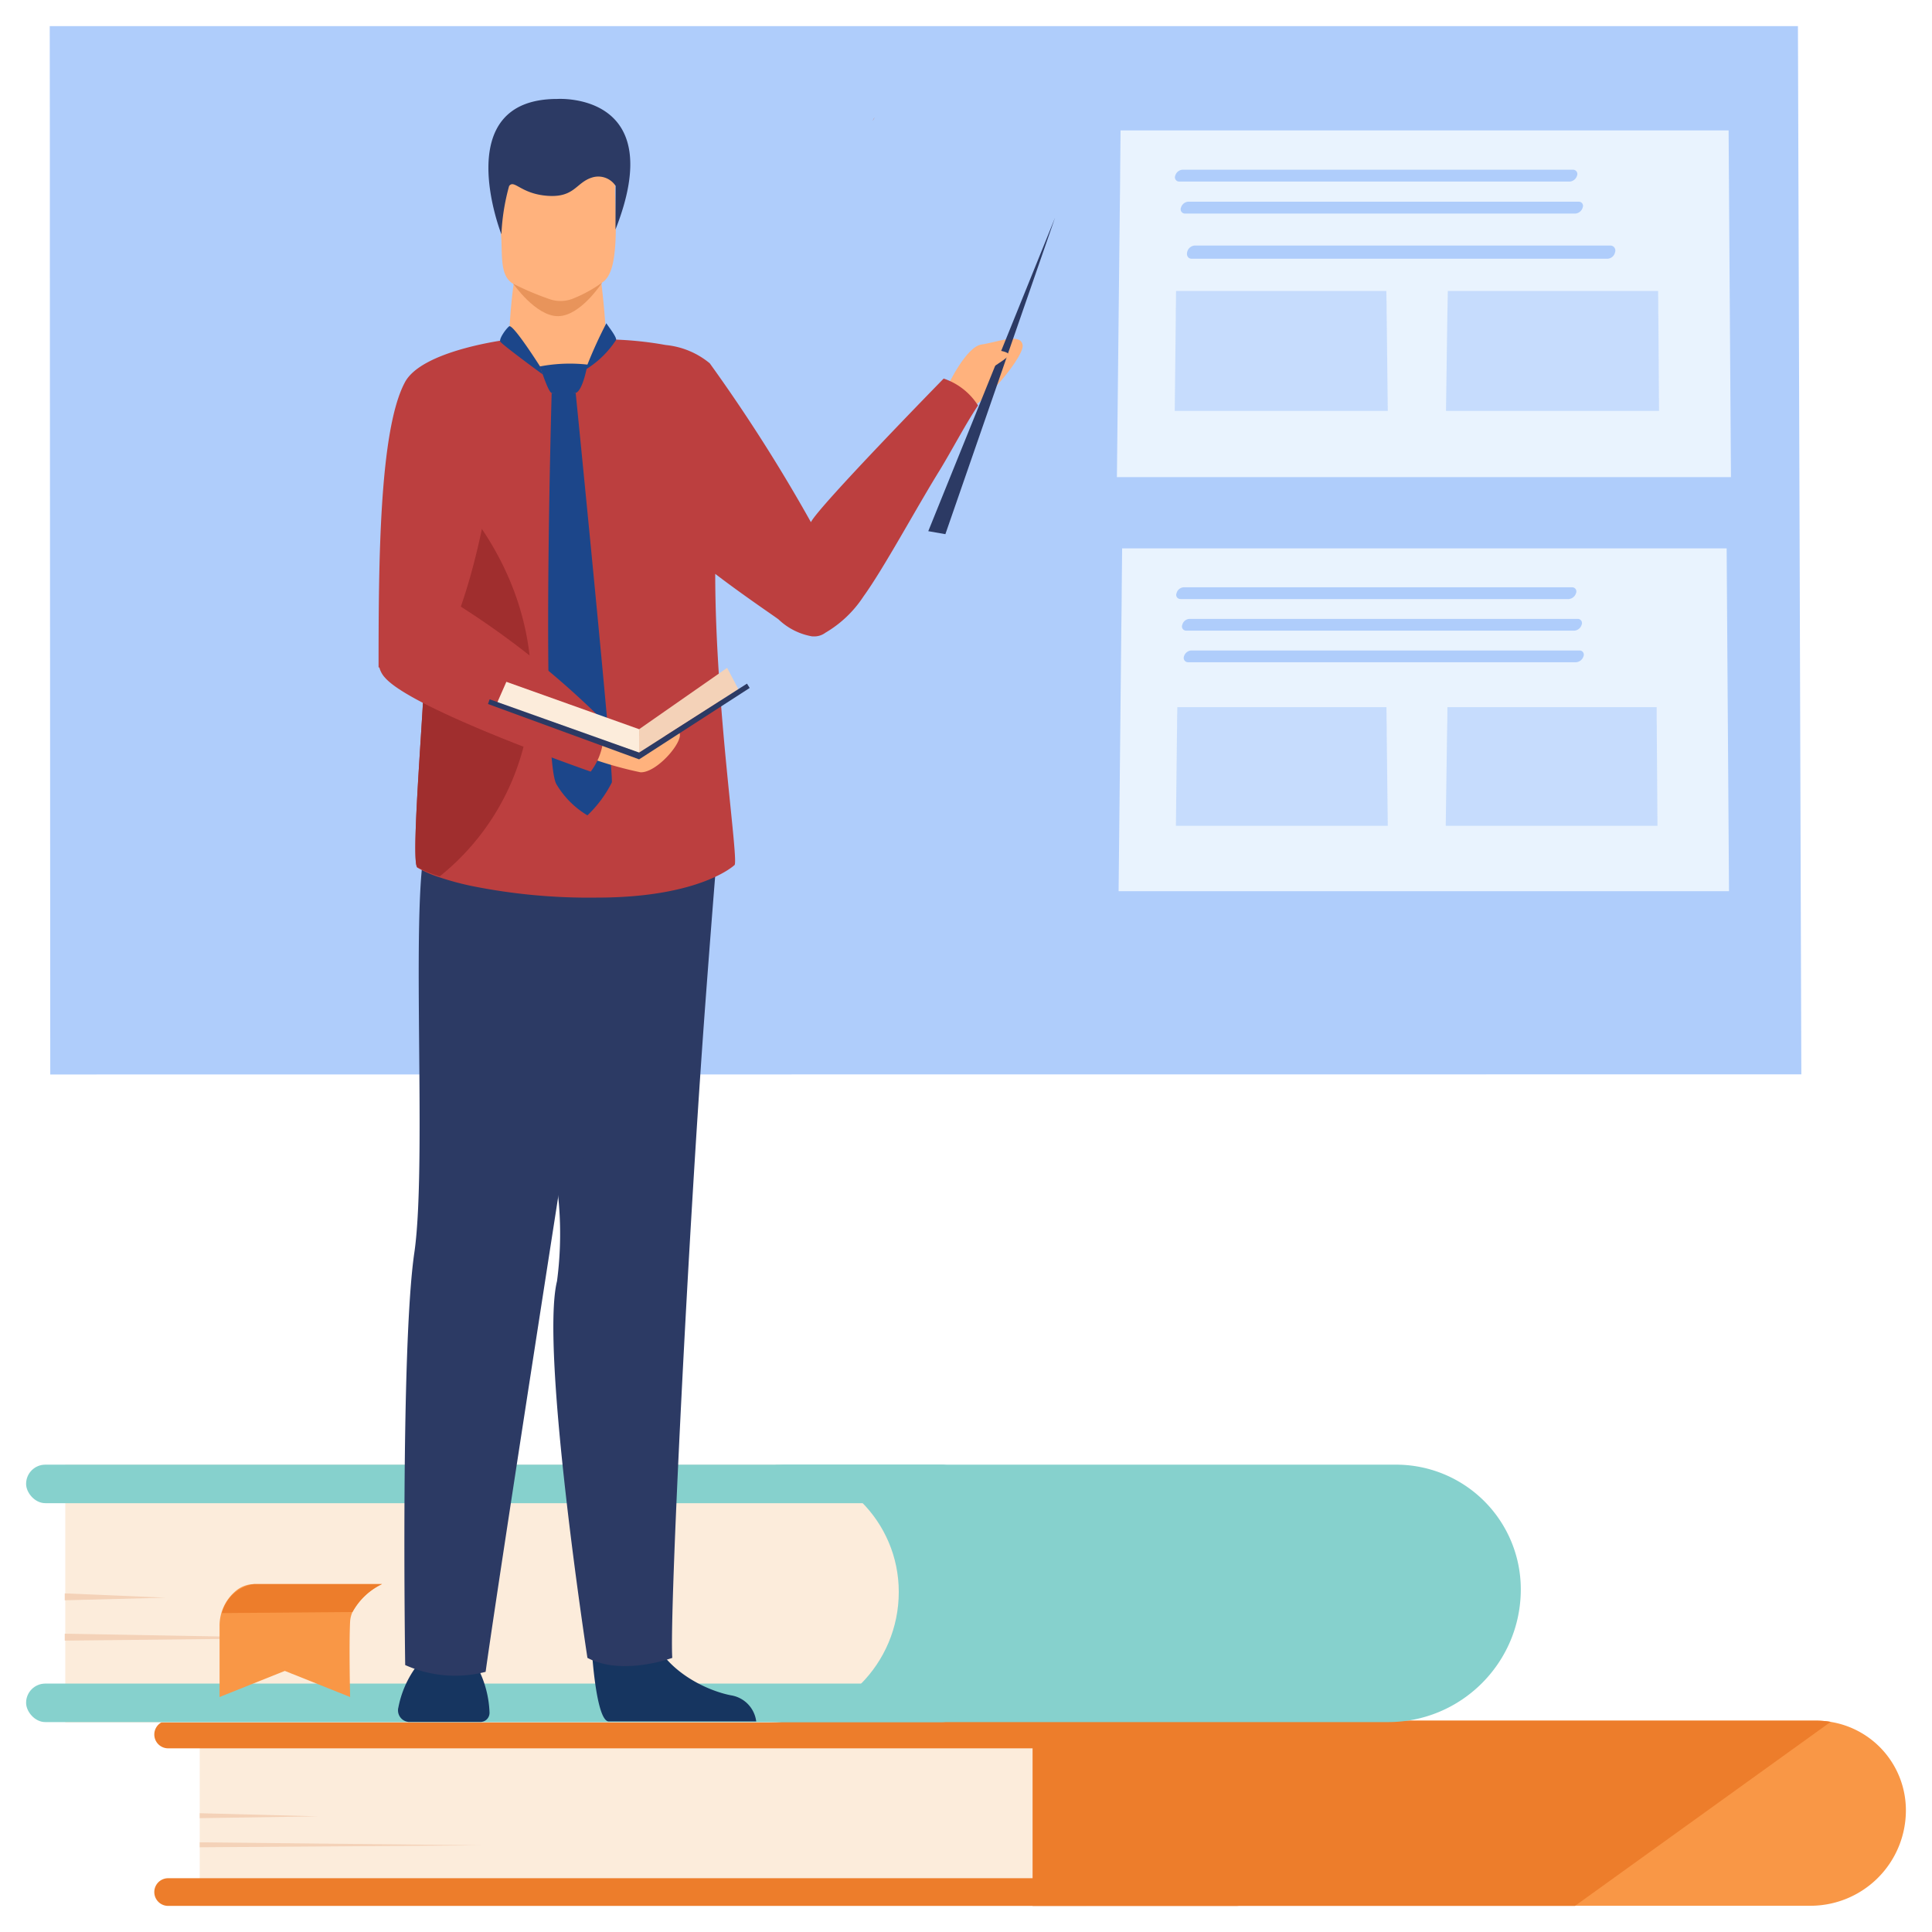 <svg width="148" height="148" xmlns="http://www.w3.org/2000/svg"><g fill="none" fill-rule="evenodd"><path d="M146 138.68a7.31 7.31 0 0 1-7.31 7.31H79.1v-14.18h60c.372 0 .743.03 1.11.09a6.86 6.86 0 0 1 5.79 6.78z" fill="#F99746" fill-rule="nonzero"/><path d="M90.16 138.82a7.14 7.14 0 0 1-2.08 5.05A7.14 7.14 0 0 1 83 146H15.3v-14.19h67.85a7 7 0 0 1 7 7l.01.01z" fill="#FCECDB" fill-rule="nonzero"/><path d="M95.79 144.93a1.06 1.06 0 0 1-1.06 1.07H12.88a1.06 1.06 0 1 1 0-2.12h81.85c.58.005 1.05.47 1.06 1.05zM95.79 132.87a1.06 1.06 0 0 1-1.06 1.06H12.88a1.06 1.06 0 1 1 0-2.12h81.85c.585 0 1.06.475 1.06 1.06z" fill="#ED7D2B" fill-rule="nonzero"/><path fill="#F4D2B8" fill-rule="nonzero" d="m15.3 138.9 9.07.24-9.07.14zM15.3 141.13l21.59.23-21.59.15z"/><path d="M140.24 131.9 120.65 146H79.1v-14.19h60c.382-.002.763.028 1.14.09z" fill="#ED7D2B" fill-rule="nonzero"/><path d="M59.41 112.2h47.54a9.55 9.55 0 0 1 9.55 9.55c0 5.617-4.553 10.17-10.17 10.17H59.41V112.2z" fill="#86D1CD" fill-rule="nonzero"/><path d="M5 112.2h54.1c5.385 0 9.75 4.365 9.75 9.75 0 5.523-4.477 10-10 10H5V112.2z" fill="#FCECDB" fill-rule="nonzero"/><rect fill="#86D1CD" fill-rule="nonzero" x="2" y="128.97" width="71.65" height="2.95" rx="1.47"/><rect fill="#86D1CD" fill-rule="nonzero" x="2" y="112.2" width="71.65" height="2.95" rx="1.47"/><path fill="#F4D2B8" fill-rule="nonzero" d="m4.96 122.06 7.75.33-7.75.2zM4.96 125.15l18.43.33-18.43.2z"/><path d="M29.26 121.35a5.07 5.07 0 0 0-2.26 2.14 2.06 2.06 0 0 0-.18.74c-.09 1.77 0 5.77 0 5.77l-5-2-5 2v-5.42a3.47 3.47 0 0 1 1.21-2.68 2.23 2.23 0 0 1 1.38-.55h9.85z" fill="#F99746" fill-rule="nonzero"/><path d="M29.26 121.35a5.07 5.07 0 0 0-2.26 2.14l-10 .08a3 3 0 0 1 2.45-2.22h9.81z" fill="#ED7D2B" fill-rule="nonzero"/><path fill="#AFCDFB" fill-rule="nonzero" d="m137.99 82.3-134.14.01-.03-61.9v-8.85L3.81 2h133.92z"/><path fill="#E9F3FE" fill-rule="nonzero" d="M132.6 36.55H85.56l.22-20.48.02-1.58.01-1.34.03-3.16h46.58l.02 3.16.01 1.34.01 1.58z"/><path fill="#AFCDFB" fill-rule="nonzero" opacity=".6" d="M106.31 31.48H89.99l.08-7.09v-.55l.01-.46.01-1.09h16.11l.02 1.09v.46l.01.55zM127.09 31.48h-16.32l.1-7.09.01-.55.01-.46.02-1.09h16.11l.01 1.09v.46l.01.55z"/><path d="M120.26 13.91H90.33a.33.33 0 0 1-.3-.46.63.63 0 0 1 .55-.45h29.93a.33.33 0 0 1 .3.45.64.64 0 0 1-.55.46zM120.69 16.36H90.77a.33.33 0 0 1-.3-.46.63.63 0 0 1 .55-.45h29.92a.32.32 0 0 1 .3.45.64.64 0 0 1-.55.46zM123.16 19.82H91.28c-.25 0-.4-.22-.34-.5a.64.64 0 0 1 .57-.51h31.87a.38.38 0 0 1 .34.51.62.62 0 0 1-.56.5z" fill="#AFCDFB" fill-rule="nonzero"/><path fill="#E9F3FE" fill-rule="nonzero" d="M132.45 68.27H85.69l.21-20.25.02-1.56.01-1.33.03-3.12h46.31l.02 3.12.01 1.33.01 1.56z"/><path fill="#AFCDFB" fill-rule="nonzero" opacity=".6" d="M106.31 63.26H90.08l.08-7.01.01-.54v-.46l.02-1.08h16.02l.01 1.08.01.46v.54zM126.97 63.26h-16.22l.1-7.01.01-.54.01-.46.01-1.08h16.03v1.08l.01.46v.54z"/><path d="M120.18 45.89H90.43a.32.32 0 0 1-.3-.45.6.6 0 0 1 .54-.45h29.76a.32.32 0 0 1 .3.45.64.64 0 0 1-.55.45zM120.61 48.31H90.87a.32.32 0 0 1-.3-.45.6.6 0 0 1 .54-.45h29.75a.32.32 0 0 1 .3.45.63.63 0 0 1-.55.45zM120.74 50.73H91a.33.33 0 0 1-.3-.45.62.62 0 0 1 .55-.45H121a.32.32 0 0 1 .3.45.64.64 0 0 1-.56.45z" fill="#AFCDFB" fill-rule="nonzero"/><path d="M72.63 29.49s1.39-2.94 2.56-3.1c1.17-.16 3-.94 3.15.05.15.99-4.17 6.1-5.07 4.84-.9-1.26-.64-1.79-.64-1.79z" fill="#FFB27D" fill-rule="nonzero"/><path d="M36.6 127.77a8.05 8.05 0 0 1 .9 3.41.7.7 0 0 1-.67.73h-5.51a.89.89 0 0 1-.8-1.12 7.72 7.72 0 0 1 1.92-3.79c1.75-1.65 4.16.77 4.16.77zM45.32 126.16s.31 5.63 1.3 5.71h11.31a2.31 2.31 0 0 0-1.93-2c-1.82-.35-4.87-1.77-6-4.42s-4.68.71-4.68.71z" fill="#163560" fill-rule="nonzero"/><path d="M42.73 91.37a27.72 27.72 0 0 1-.06 6.77C41.37 103.38 45 127 45 127c2.68 1.42 6.5 0 6.5 0-.23-3.28 1.22-32.6 2.56-50.49.56-7.51 1-12.76 1-12.76l-16.12-2.06S42 80.51 42.73 91.37z" fill="#2C3A64" fill-rule="nonzero"/><path d="M38.94 61.69s3 18.82 3.79 29.68L54 76.52c.56-7.51 1-12.76 1-12.76l-16.06-2.07z" fill="#2C3A64" fill-rule="nonzero"/><path d="M46.82 65.7s-8.21 52.3-9.62 62.37a9.35 9.35 0 0 1-6.16-.52s-.37-24.28.7-31.59c1.07-7.31-.53-29.92 1.19-32 1.72-2.08 13.89 1.74 13.89 1.74z" fill="#2C3A64" fill-rule="nonzero"/><path d="M46 21.15s.62 4.64.34 6c-.28 1.36-4.46 2.14-6.21 1C38.38 27.01 39 26 39 26a40.74 40.74 0 0 1 .47-5.1c.25-.37 6.53.25 6.53.25z" fill="#FFB27D" fill-rule="nonzero"/><path d="M72.29 29s-9.56 9.77-10.17 11a126.15 126.15 0 0 0-7.75-12.17 6.23 6.23 0 0 0-3.37-1.4 27 27 0 0 0-4.45-.43h-.1a3.09 3.09 0 0 1-2.86 2.36C41.54 28.51 39 27.31 39 26c0-.07-4.78.26-6.33 10 0 .133-.02.273-.06.42a55.85 55.85 0 0 0-.06 13.11c.19 2-1.22 16.93-.55 16.95a8.41 8.41 0 0 0 1.68.73 21.84 21.84 0 0 0 2.45.66 45.42 45.42 0 0 0 9.61.89c7.9 0 10.51-2.48 10.51-2.48.42 0-1.46-12-1.46-22.32 2.21 1.69 4.6 3.29 4.85 3.49a4.94 4.94 0 0 0 2.58 1.3h.09c.33.017.655-.083.92-.28a8.78 8.78 0 0 0 2.91-2.77c1.62-2.25 4-6.7 5.86-9.7 1-1.65 1.93-3.45 2.92-4.94A5 5 0 0 0 72.29 29z" fill="#BC3F3F" fill-rule="nonzero"/><path d="M40.69 53.13a18.72 18.72 0 0 1-7 14 8.41 8.41 0 0 1-1.69-.69c-.67 0 .74-14.94.55-16.95a55.85 55.85 0 0 1 .06-13.11c.23-.23.36-.34.36-.34s8.03 6.38 7.72 17.09z" fill="#A02E2E" fill-rule="nonzero"/><path d="M46.11 21.67s-1.63 2.53-3.35 2.55c-1.72.02-3.46-2.51-3.46-2.51l6.81-.04z" fill="#E8945B" fill-rule="nonzero"/><path d="M46.26 21.55c-.697.52-1.456.95-2.26 1.28a2.58 2.58 0 0 1-2 .05 22.2 22.2 0 0 1-2.74-1.17c-.86-.57-.8-1.73-.85-3.35a27.19 27.19 0 0 1 0-4.52c.23-1.32 1-2.07 3.11-2.27 3.9-.37 5.53.7 5.59 2.14v1.11c.22 4.49-.11 6.09-.85 6.73z" fill="#FFB27D" fill-rule="nonzero"/><path d="M47.16 14.24a1.59 1.59 0 0 0-1.84-.63C44.12 14 44 15.15 41.94 15c-2.06-.15-2.54-1.28-2.94-.75a16.51 16.51 0 0 0-.59 3.7S34.33 7.58 42.69 7.58c0 0 8.62-.57 4.46 10l.01-3.34z" fill="#2C3A64" fill-rule="nonzero"/><path d="M66.86 9.25 67 9a1 1 0 0 0-.14.25z" fill="#D35C2B" fill-rule="nonzero"/><path fill="#2C3A64" fill-rule="nonzero" d="m72.42 40.92-1.31-.23 9.71-24.01z"/><path d="M73.52 28.61s.93 1.38 1.32.62c.39-.76 2.22-1.62 2.42-2 .2-.38-1.72-.51-2-.52-.28-.01-1.83 1.41-1.74 1.9z" fill="#FFB27D" fill-rule="nonzero"/><path d="M41.37 28.07a12.18 12.18 0 0 1 3.63-.14s-.34 2-.9 2.17a5.86 5.86 0 0 1-1.84 0c-.26-.03-.89-2.03-.89-2.03z" fill="#1C468A" fill-rule="nonzero"/><path d="M42.26 30.1s-.81 28.21.38 30A6.84 6.84 0 0 0 45 62.46a9.29 9.29 0 0 0 1.87-2.52C47 59.13 44.1 30.1 44.1 30.1h-1.84z" fill="#1C468A" fill-rule="nonzero"/><path d="M44.06 57.63a28.75 28.75 0 0 0 5 1.53c1.23.06 3.27-2.29 3-3-.1-.2-2.13.72-2.57.41-.67-.48-1.76-.12-2.4 0-.64.12-2.7-1.42-2.7-1.42l-.33 2.48z" fill="#FFB27D" fill-rule="nonzero"/><path d="M46.13 55.13a65.33 65.33 0 0 0-10.83-8.66C36.66 42.59 38 36.43 39 26c0 0-6.72.8-8 3.32-1.94 3.68-2 13.73-2 21.81h.06c.08.296.23.567.44.79 2.17 2.47 15.75 7.19 15.75 7.19a4.89 4.89 0 0 0 .88-3.98z" fill="#BC3F3F" fill-rule="nonzero"/><path fill="#FCECDB" fill-rule="nonzero" d="m48.96 55.86-10.17-3.63-.77 1.75 10.94 3.67z"/><path fill="#F4D2B8" fill-rule="nonzero" d="m55.7 51.16-6.74 4.7v1.79l7.61-4.84z"/><path fill="#2C3A64" fill-rule="nonzero" d="m48.96 58.17-11.58-4.24.13-.36 11.45 4.08z"/><path fill="#2C3A64" fill-rule="nonzero" d="m48.96 58.17 8.47-5.47-.21-.33-8.26 5.28z"/><path d="M41.37 28.07S39.28 24.77 39 25c-.28.23-.77.95-.68 1.16.09.21 3.25 2.52 3.25 2.52l-.2-.61zM45 27.93a34.41 34.41 0 0 1 1.45-3.17c.06.13.77 1 .75 1.27a7.38 7.38 0 0 1-2.26 2.23c-.6.14.06-.33.06-.33z" fill="#1C468A" fill-rule="nonzero"/><path d="M141.76 82.31H4.35l-.42-62-.03-4.75-.02-4.05L3.81 2h135.44l.29 9.51.13 4.05.15 4.75z"/></g></svg>